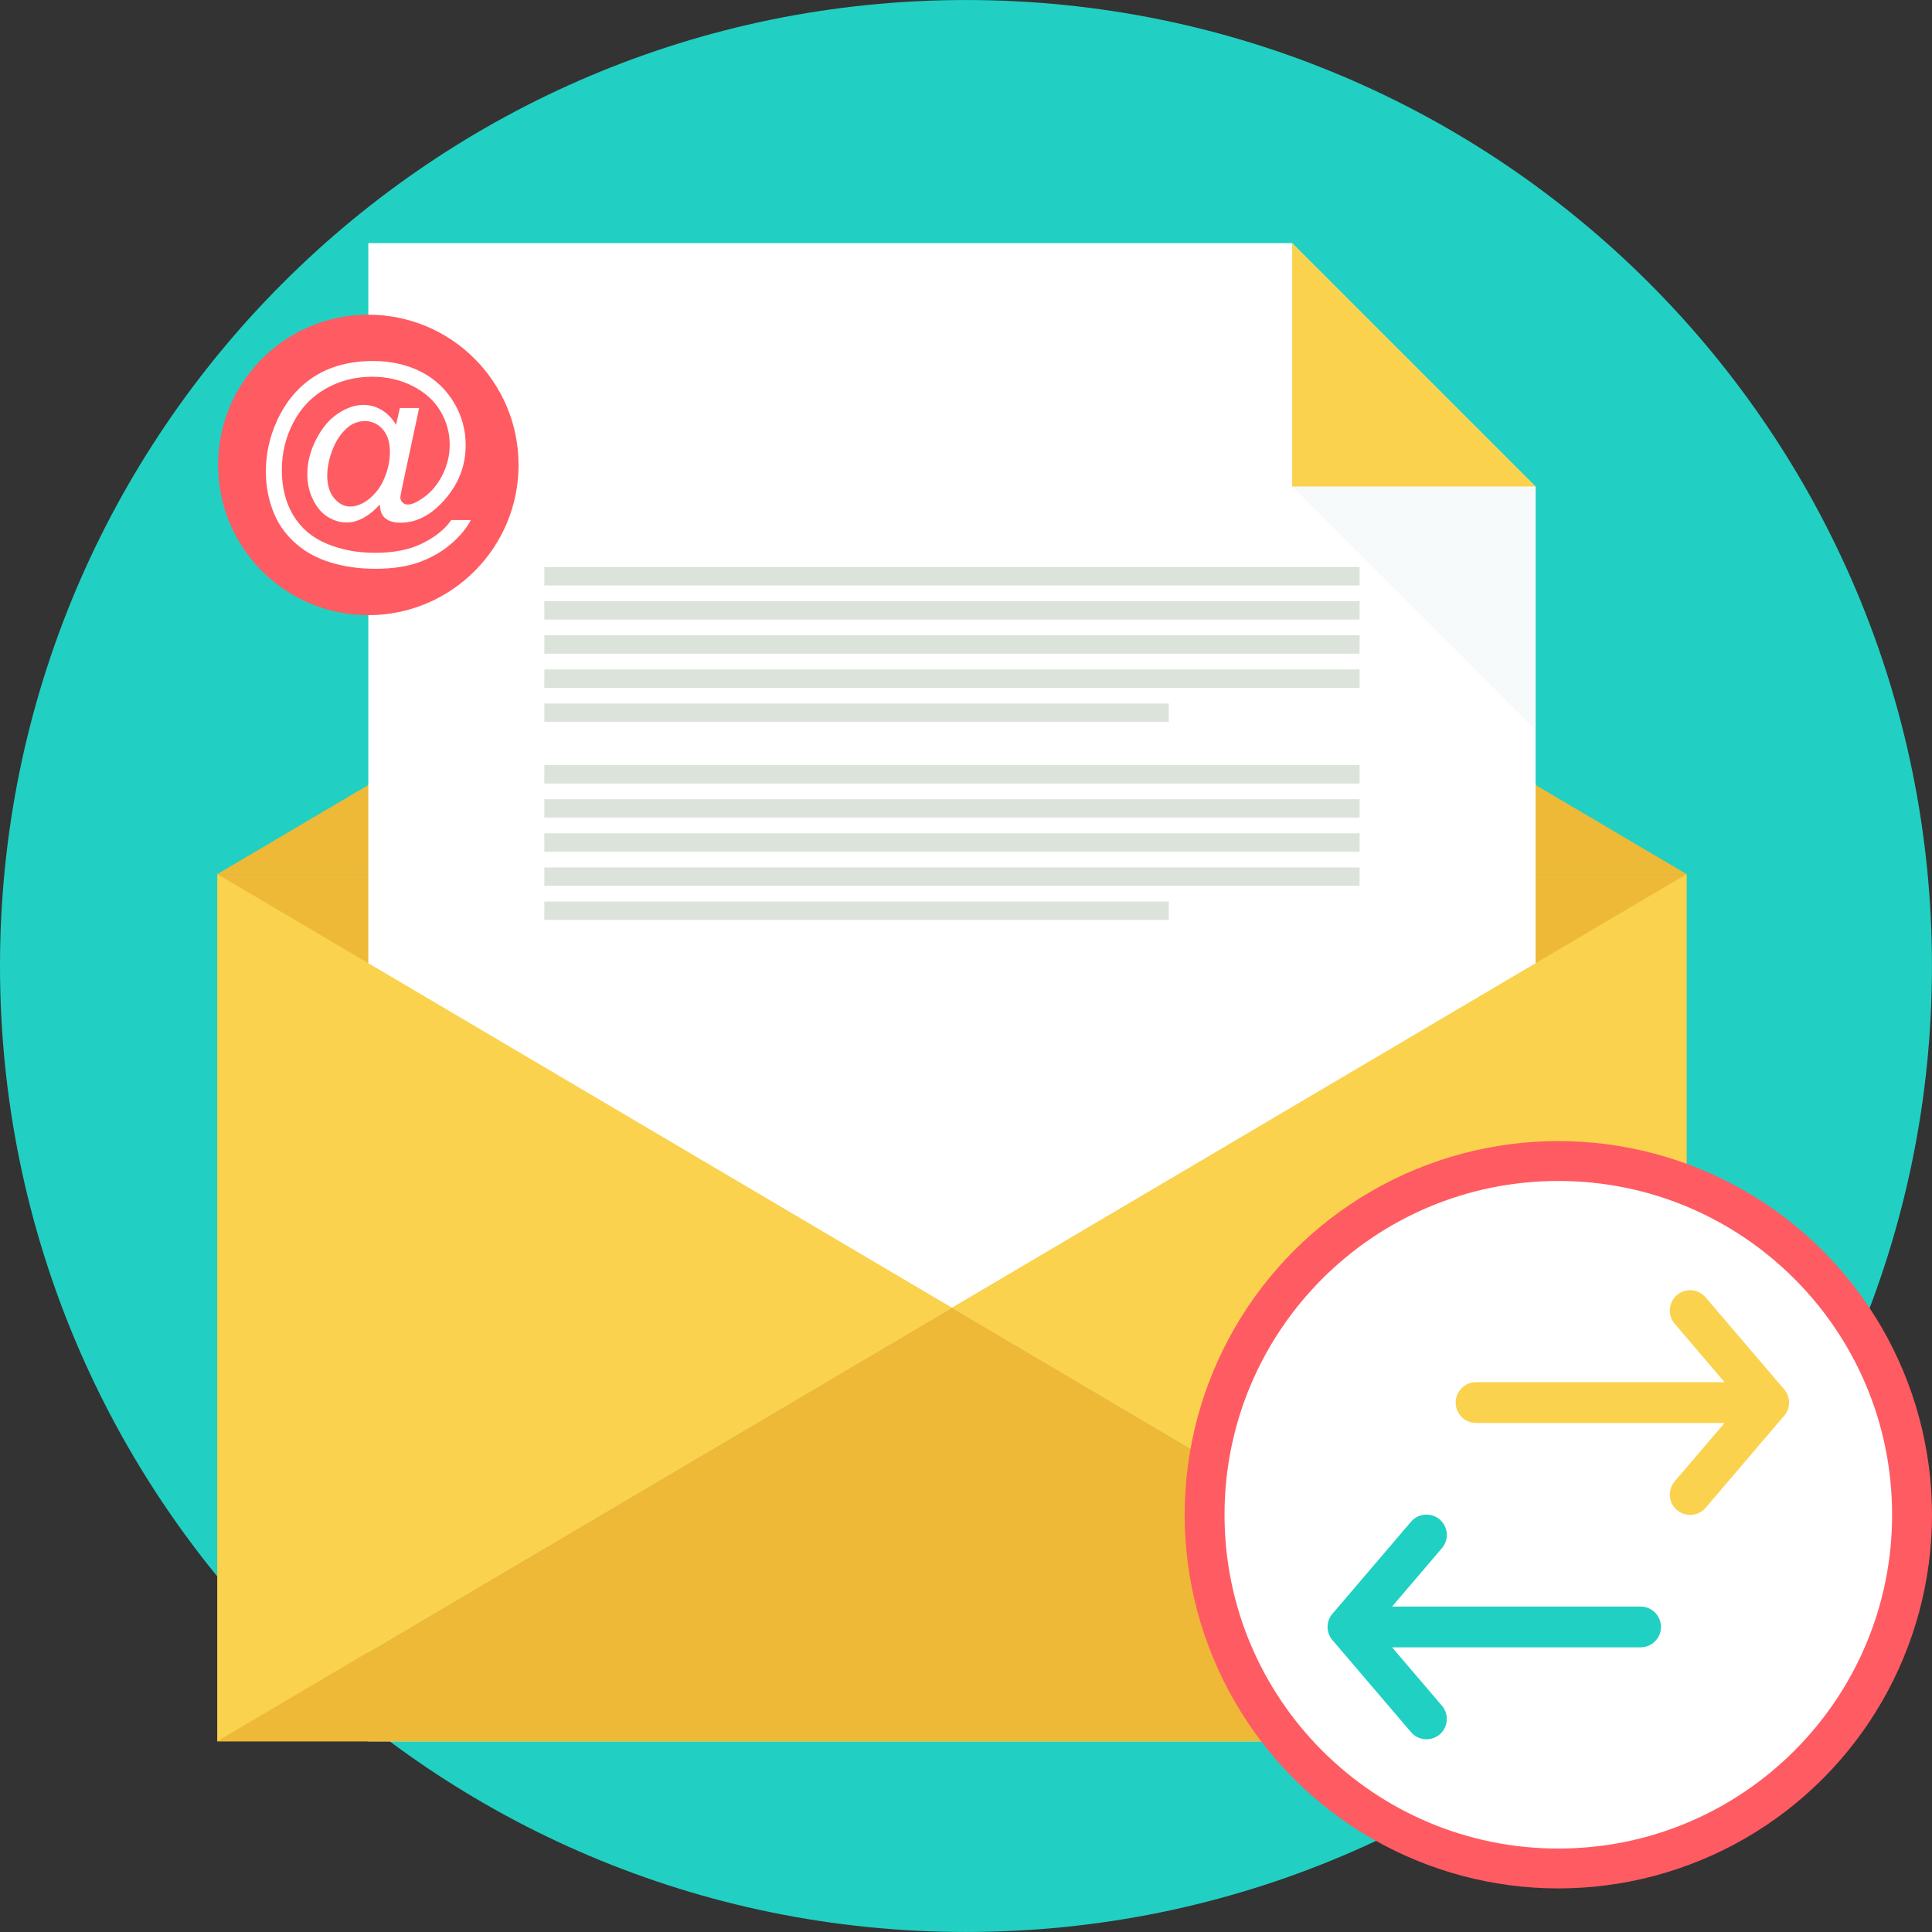 <?xml version="1.0" encoding="iso-8859-1"?>
<!-- Uploaded to: SVG Repo, www.svgrepo.com, Generator: SVG Repo Mixer Tools -->
<svg height="800px" width="800px" version="1.1" id="Layer_1" xmlns="http://www.w3.org/2000/svg" xmlns:xlink="http://www.w3.org/1999/xlink" 
	 viewBox="0 0 512.01 512.01" xml:space="preserve">
<rect x="0" y="0" width="512.01" height="512.01" fill="#333333" stroke="none"/>
<path style="fill:#21D0C3;" d="M255.999,0.005C397.385,0.005,512,114.618,512,256.006c0,141.384-114.615,255.999-256.001,255.999
	S0,397.39,0,256.006C0,114.618,114.614,0.005,255.999,0.005z"/>
<g>
	<path style="fill:#EDB937;" d="M446.961,231.651H57.606L252.282,116.74L446.961,231.651z"/>
	<path style="fill:#EDB937;" d="M57.607,231.651h389.354v229.826H57.607V231.651z"/>
</g>
<path style="fill:#FFFFFF;" d="M97.608,64.451h244.831l64.518,64.518v332.507H97.608V64.451L97.608,64.451z"/>
<path style="fill:#DCE3DB;" d="M144.254,150.283h216.052v4.87H144.254V150.283z M144.254,202.767L144.254,202.767h216.052v4.876
	H144.254V202.767z M144.254,211.807L144.254,211.807h216.052v4.874H144.254V211.807z M144.254,220.846L144.254,220.846h216.052
	v4.871H144.254V220.846z M144.254,229.883L144.254,229.883h216.063v4.872H144.254V229.883z M144.254,159.32L144.254,159.32h216.052
	v4.874H144.254V159.32z M144.254,168.359L144.254,168.359h216.052v4.872H144.254V168.359z M144.254,177.397L144.254,177.397h216.063
	v4.872H144.254V177.397z M144.252,186.435L144.252,186.435h165.495v4.872H144.252V186.435z M144.252,238.92L144.252,238.92h165.495
	v4.874H144.252V238.92z"/>
<path style="fill:#FAD24D;" d="M342.44,64.451v64.518h64.517L342.44,64.451z"/>
<path style="fill:#B3B3B3;" d="M214.436,413.608h73.307v7.162h-73.307V413.608z"/>
<g>
	<path style="fill:#FAD24D;" d="M57.607,231.651l194.676,114.912L57.607,461.477V231.651L57.607,231.651z"/>
	<path style="fill:#FAD24D;" d="M446.961,231.651L252.282,346.561L446.96,461.476V231.651H446.961z"/>
</g>
<path style="fill:#EDB937;" d="M252.283,346.561L57.607,461.477h389.354L252.283,346.561z"/>
<path style="fill:#F7FAFA;" d="M406.957,193.485v-64.516h-64.515L406.957,193.485z"/>
<path style="fill:#FF5B62;" d="M97.612,83.396c21.987,0,39.812,17.825,39.812,39.813c0,21.989-17.825,39.815-39.812,39.815
	c-21.989,0-39.815-17.826-39.815-39.815S75.623,83.396,97.612,83.396z"/>
<path style="fill:#FFFFFF;" d="M100.633,133.708c-1.243,1.438-2.632,2.592-4.178,3.464c-1.536,0.87-3.081,1.3-4.628,1.3
	c-1.704,0-3.355-0.499-4.969-1.486c-1.604-0.998-2.905-2.525-3.913-4.59c-1.008-2.063-1.506-4.334-1.506-6.799
	c0-3.041,0.782-6.085,2.338-9.138c1.555-3.041,3.491-5.332,5.801-6.867c2.309-1.528,4.559-2.291,6.731-2.291
	c1.663,0,3.249,0.43,4.765,1.301c1.508,0.871,2.809,2.201,3.894,3.972l1.008-4.452h5.106l-4.128,19.254
	c-0.579,2.682-0.861,4.158-0.861,4.441c0,0.52,0.196,0.969,0.587,1.34c0.392,0.372,0.87,0.558,1.418,0.558
	c1.017,0,2.349-0.577,3.992-1.741c2.182-1.526,3.913-3.57,5.185-6.144c1.271-2.564,1.907-5.204,1.907-7.935
	c0-3.19-0.821-6.165-2.455-8.924c-1.634-2.768-4.08-4.979-7.329-6.644c-3.237-1.653-6.829-2.485-10.751-2.485
	c-4.48,0-8.579,1.048-12.278,3.131c-3.709,2.094-6.584,5.088-8.619,8.991c-2.045,3.904-3.062,8.09-3.062,12.562
	c0,4.676,1.017,8.697,3.053,12.072c2.044,3.385,4.988,5.88,8.845,7.494c3.854,1.613,8.119,2.415,12.806,2.415
	c5.019,0,9.216-0.84,12.601-2.533c3.385-1.682,5.918-3.738,7.602-6.154h5.165c-0.977,2.006-2.651,4.06-5.018,6.144
	c-2.368,2.084-5.185,3.738-8.452,4.951c-3.269,1.214-7.212,1.82-11.809,1.82c-4.247,0-8.161-0.549-11.742-1.634
	c-3.589-1.087-6.641-2.72-9.166-4.901c-2.525-2.192-4.422-4.707-5.704-7.544c-1.604-3.61-2.407-7.504-2.407-11.681
	c0-4.647,0.959-9.088,2.867-13.305c2.336-5.165,5.653-9.127,9.949-11.877c4.295-2.749,9.499-4.119,15.624-4.119
	c4.745,0,9.01,0.968,12.786,2.905c3.777,1.938,6.761,4.823,8.933,8.658c1.86,3.297,2.789,6.888,2.789,10.762
	c0,5.538-1.947,10.449-5.841,14.742c-3.483,3.855-7.28,5.783-11.407,5.783c-1.322,0-2.377-0.207-3.191-0.607
	c-0.812-0.401-1.407-0.978-1.79-1.732C100.927,135.714,100.751,134.883,100.633,133.708L100.633,133.708z M86.721,125.96
	L86.721,125.96c0,2.622,0.627,4.656,1.869,6.105c1.243,1.458,2.662,2.182,4.274,2.182c1.068,0,2.193-0.324,3.385-0.959
	c1.184-0.646,2.319-1.594,3.396-2.857c1.085-1.262,1.965-2.865,2.651-4.804c0.695-1.936,1.037-3.883,1.037-5.84
	c0-2.593-0.646-4.618-1.936-6.047c-1.291-1.438-2.867-2.153-4.718-2.153c-1.222,0-2.377,0.313-3.463,0.93
	c-1.076,0.626-2.122,1.624-3.139,3.003c-1.008,1.369-1.829,3.042-2.436,5.019C87.024,122.506,86.721,124.316,86.721,125.96z"/>
<circle style="fill:#FF5B62;" cx="412.983" cy="401.431" r="99.027"/>
<path style="fill:#FFFFFF;" d="M412.979,312.974c48.853,0,88.457,39.604,88.457,88.46c0,48.854-39.606,88.46-88.457,88.46
	c-48.855,0-88.46-39.607-88.46-88.46C324.519,352.577,364.125,312.974,412.979,312.974z"/>
<path style="fill:#FAD24D;" d="M391.178,377.103c-2.983,0-5.403-2.418-5.403-5.402c0-2.983,2.42-5.403,5.403-5.403h65.855
	l-13.211-15.478c-1.934-2.261-1.671-5.664,0.591-7.598c2.261-1.934,5.663-1.669,7.597,0.592l20.571,24.1
	c0.959,0.975,1.552,2.311,1.552,3.789c0,1.476-0.593,2.813-1.552,3.789L452.01,399.59c-1.934,2.261-5.337,2.525-7.597,0.591
	c-2.261-1.934-2.525-5.337-0.591-7.597l13.211-15.478h-65.855V377.103z"/>
<path style="fill:#20D0C2;" d="M434.778,425.764c2.983,0,5.403,2.418,5.403,5.402s-2.42,5.403-5.403,5.403h-65.855l13.211,15.478
	c1.934,2.261,1.671,5.664-0.591,7.598c-2.261,1.934-5.663,1.669-7.597-0.592l-20.57-24.099c-0.959-0.975-1.551-2.311-1.551-3.789
	c0-1.476,0.593-2.813,1.552-3.789l20.571-24.099c1.934-2.261,5.337-2.525,7.597-0.591c2.261,1.934,2.525,5.337,0.591,7.597
	l-13.211,15.478h65.853V425.764z"/>
</svg>